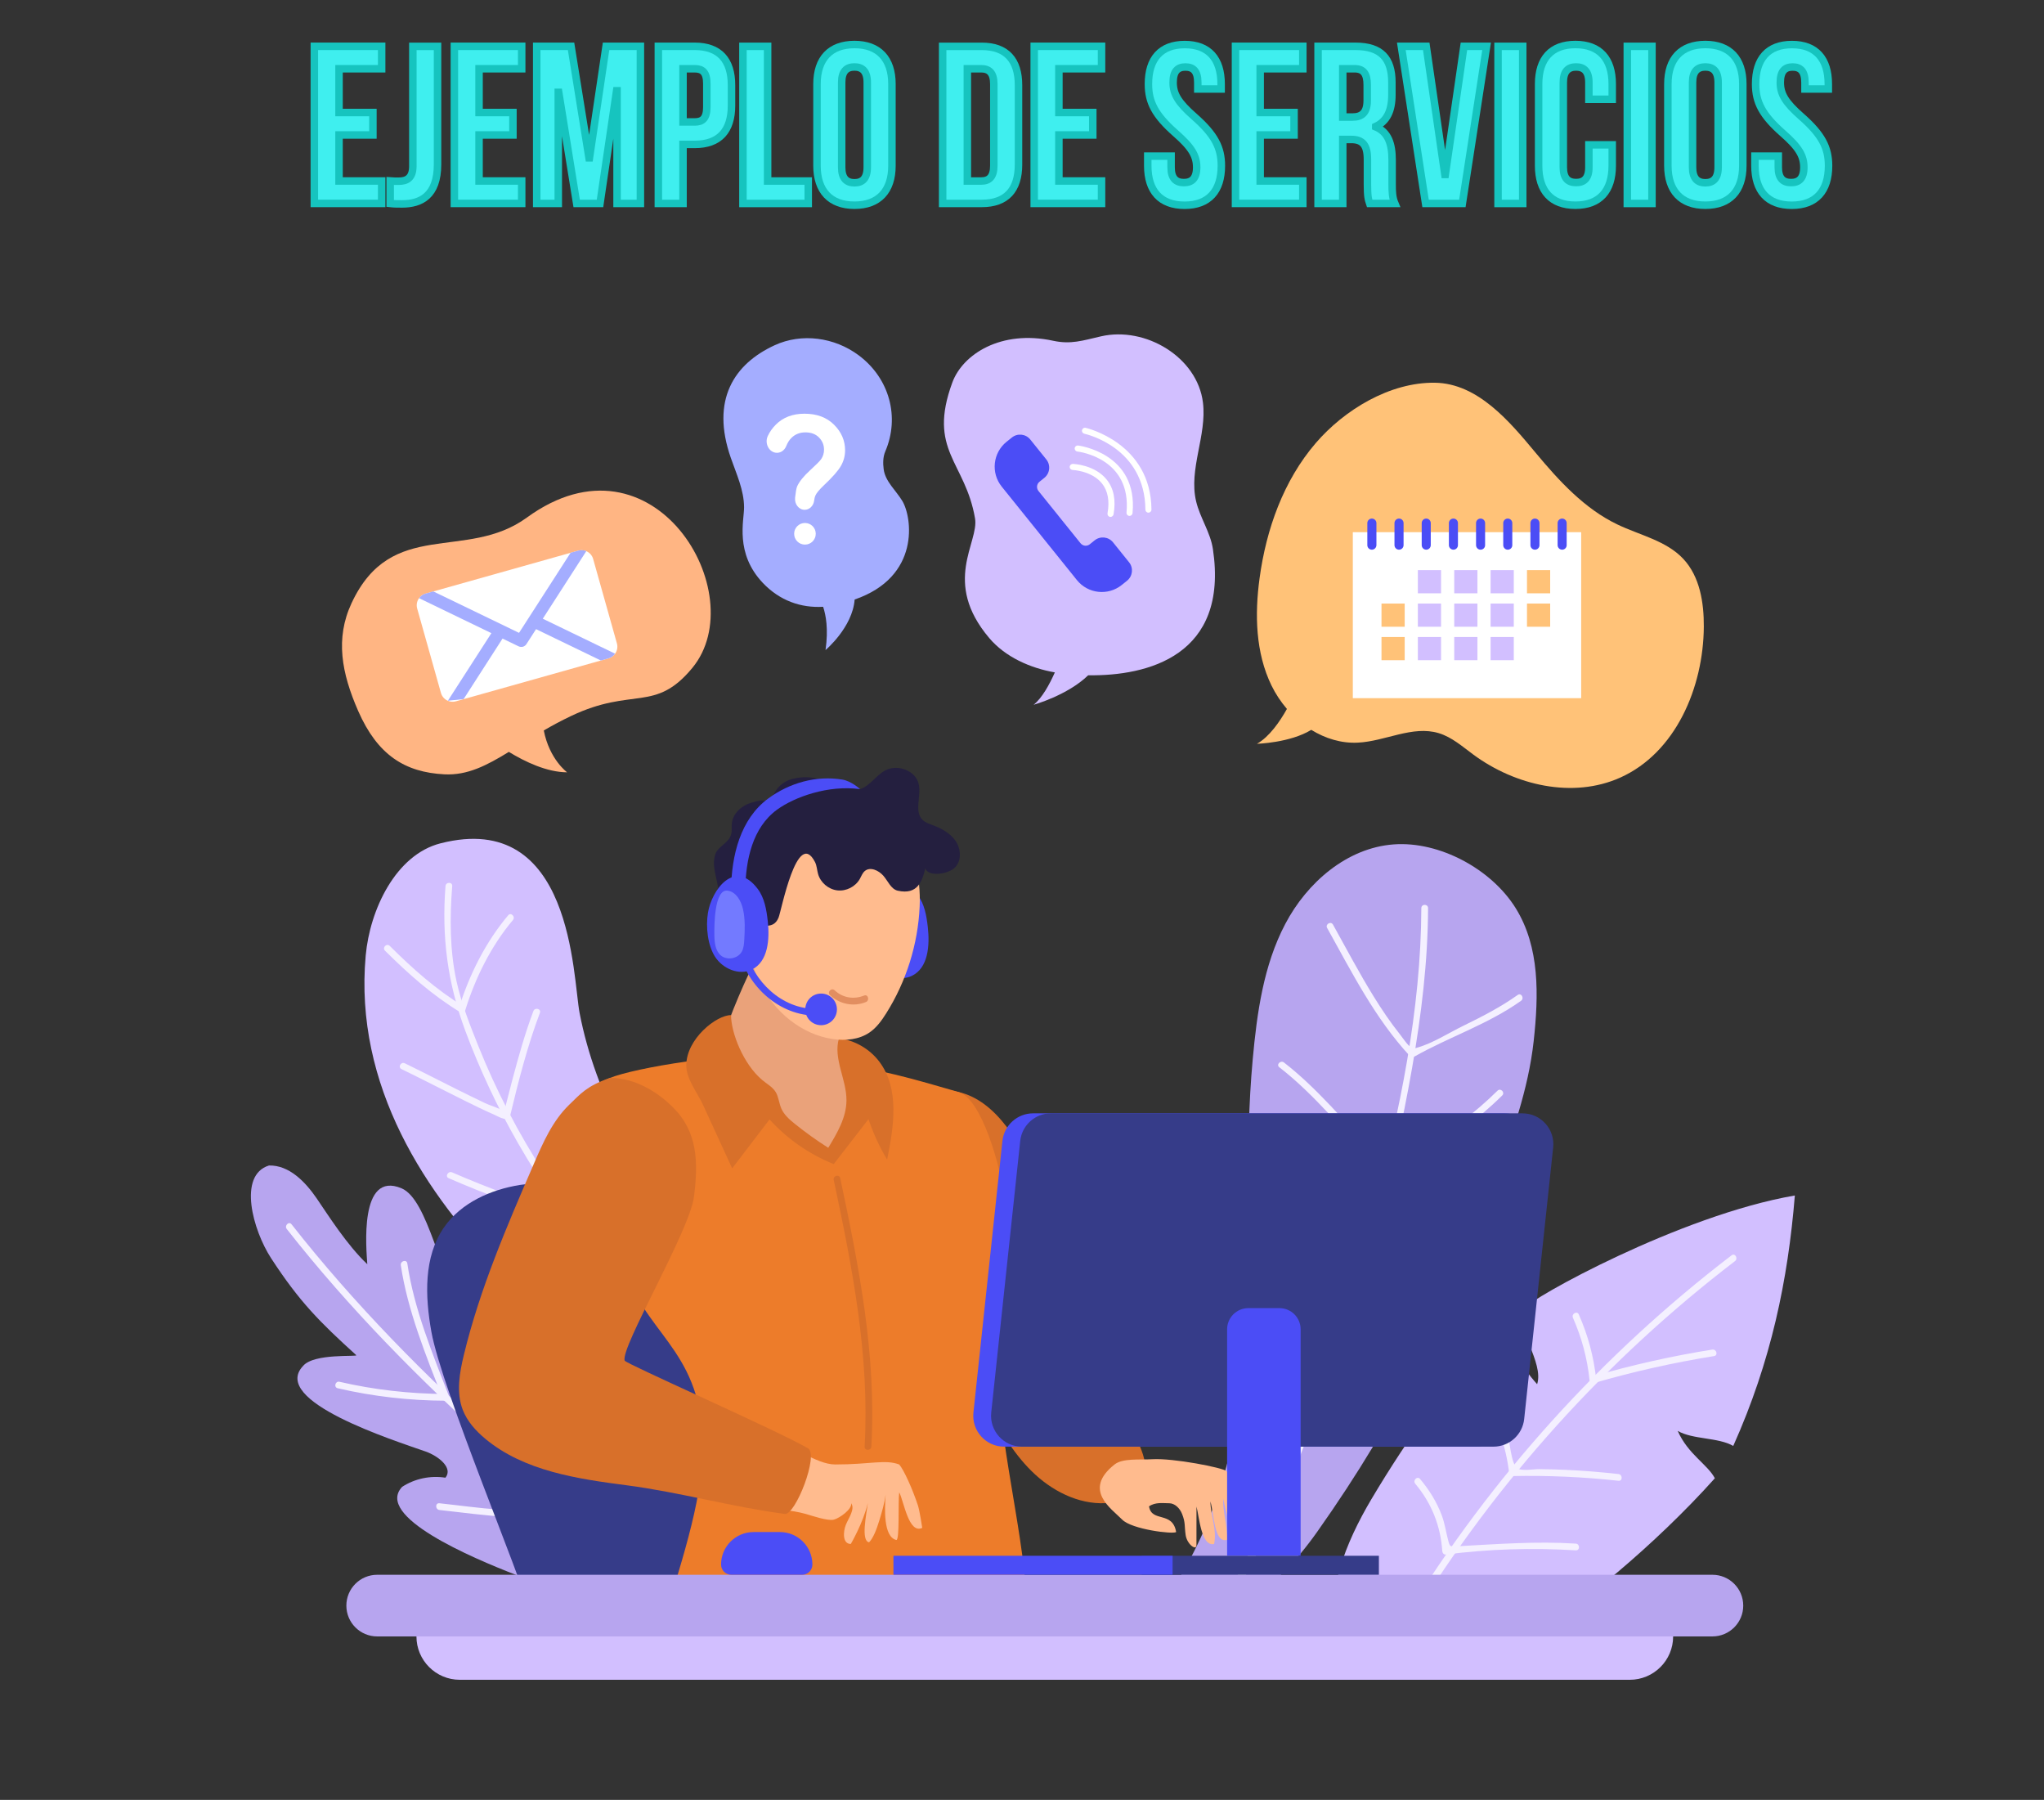 <?xml version="1.0" encoding="utf-8"?>
<!-- Generator: Adobe Illustrator 23.0.1, SVG Export Plug-In . SVG Version: 6.00 Build 0)  -->
<svg version="1.1" xmlns="http://www.w3.org/2000/svg" xmlns:xlink="http://www.w3.org/1999/xlink" x="0px" y="0px"
	 viewBox="0 0 546.53 481.13" style="enable-background:new 0 0 546.53 481.13;" xml:space="preserve">
<rect x="0" y="0" width="546.53" height="481.13" fill="#333333" stroke="none"/>
<style type="text/css">
	.st0{fill:#D2BFFF;}
	.st1{fill:#F4F0FF;}
	.st2{fill:#B7A5EF;}
	.st3{fill:#363C89;}
	.st4{fill:#D8702A;}
	.st5{fill:#FFBB8E;}
	.st6{fill:#ED7C2A;}
	.st7{fill:#EAA27A;}
	.st8{fill:#4B4DF6;}
	.st9{fill:#E28E60;}
	.st10{fill:#241F3F;}
	.st11{fill:#737AFF;}
	.st12{fill:#FFFFFF;}
	.st13{fill:#FFC278;}
	.st14{fill:#FFB583;}
	.st15{fill:#A4ADFF;}
	.st16{fill:#3FEFEF;stroke:#16C4BF;stroke-width:2;stroke-miterlimit:10;}
</style>
<g id="OBJECTS">
	<g>
		<g>
			<g>
				<g>
					<g>
						<path class="st0" d="M366.7,400.73c10.05-16.92,21.67-32.91,34.65-47.71c1.95,6.27,5.27,12.11,9.65,17
							c1.9-5.92-6-14.76-3.29-20.35c1.14-2.34,41.35-24.79,72.2-30.1c-1.84,22.58-6.32,44.3-16.47,66.95
							c-3.99-2.32-10.86-1.69-14.85-4.02c2.76,6.26,7.99,8.96,9.93,12.66c-15.64,17.55-38.27,36.23-45.63,38.92
							c-15.39,5.61-32.08,1.81-47.07-3.2c-8-2.68-9.98-3.19-7.56-11.55C360.15,412.85,363.26,406.53,366.7,400.73z"/>
					</g>
					<g>
						<g>
							<path class="st1" d="M377.46,432.91c22.68-36.93,52.03-69.47,86.45-95.8c0.91-0.69,0.01-2.26-0.91-1.55
								c-34.68,26.53-64.24,59.24-87.1,96.45C375.3,432.99,376.85,433.89,377.46,432.91L377.46,432.91z"/>
						</g>
					</g>
					<g>
						<g>
							<path class="st1" d="M378.42,396.63c4.35,5.18,6.78,11.27,7.22,18.02c0.03,0.44,0.39,0.97,0.9,0.9
								c11.56-1.48,23.16-1.85,34.79-1.12c1.16,0.07,1.15-1.73,0-1.8c-10.57-0.67-20.8,0.12-31.33,0.69
								c-2.37,0.13-2.29,0.34-2.85-1.83c-0.56-2.15-0.85-4.27-1.63-6.37c-1.35-3.62-3.35-6.82-5.82-9.77
								C378.94,394.46,377.68,395.74,378.42,396.63L378.42,396.63z"/>
						</g>
					</g>
					<g>
						<g>
							<path class="st1" d="M396.86,373.98c3.56,6.12,5.79,12.66,6.65,19.69c0.06,0.48,0.37,0.91,0.9,0.9
								c9.48-0.19,18.92,0.23,28.34,1.26c1.15,0.13,1.14-1.67,0-1.8c-4.71-0.52-9.42-0.91-14.15-1.12c-2.36-0.1-4.73-0.17-7.1-0.19
								c-1.45-0.01-4.67,0.61-5.85-0.27c-1.66-1.24-1.92-7.25-2.66-9.45c-1.17-3.47-2.74-6.75-4.58-9.91
								C397.84,372.07,396.28,372.98,396.86,373.98L396.86,373.98z"/>
						</g>
					</g>
					<g>
						<g>
							<path class="st1" d="M420.58,352.27c2.35,5.32,3.81,10.8,4.43,16.58c0.06,0.56,0.53,1.05,1.14,0.87
								c10.57-3.07,21.29-5.47,32.16-7.22c1.14-0.18,0.66-1.92-0.48-1.74c-10.87,1.74-21.59,4.15-32.16,7.22
								c0.38,0.29,0.76,0.58,1.14,0.87c-0.65-6.11-2.19-11.88-4.67-17.49C421.67,350.31,420.11,351.22,420.58,352.27L420.58,352.27z
								"/>
						</g>
					</g>
				</g>
				<g>
					<g>
						<path class="st2" d="M334.95,283.23c1.14-12.46,2.88-25.18,8.71-36.25c5.82-11.08,16.5-20.34,28.98-21.26
							c12.26-0.91,26.13,6.6,32.62,17.03c6.49,10.44,6.16,23.32,4.82,35.54c-1.42,12.96-5.93,25.35-10.4,37.6
							c-13.18,36.1-25.34,62.27-47.53,93.65c-22.83,32.29-49.04,27.86-36.28,11.41C341.24,377.72,330.56,331.36,334.95,283.23z"/>
					</g>
					<g>
						<g>
							<path class="st1" d="M324.13,435.99c13.19-19.61,22.13-42.35,30.1-64.47c10.08-27.98,18.25-56.84,23.36-86.16
								c2.45-14.06,4.2-28.32,4.25-42.61c0-1.16-1.8-1.16-1.8,0c-0.09,27.22-5.8,54.43-12.71,80.65
								c-7.17,27.2-16.2,54.1-27.72,79.78c-4.93,10.99-10.31,21.89-17.04,31.9C321.93,436.05,323.49,436.95,324.13,435.99
								L324.13,435.99z"/>
						</g>
					</g>
					<g>
						<g>
							<path class="st1" d="M354.86,248.07c6.63,11.9,12.81,24.2,22.16,34.27c0.27,0.29,0.75,0.33,1.09,0.14
								c9.39-5.32,19.73-8.64,28.6-14.96c0.94-0.67,0.04-2.23-0.91-1.55c-4.55,3.24-9.54,5.8-14.54,8.24
								c-3.89,1.9-8.26,4.73-12.44,5.87c-1.55,0.42-0.39,0.57-1.56-0.14c-0.97-0.59-2.27-2.62-2.98-3.5c-2.53-3.17-4.8-6.55-6.94-10
								c-3.89-6.28-7.33-12.83-10.92-19.28C355.85,246.15,354.29,247.05,354.86,248.07L354.86,248.07z"/>
						</g>
					</g>
					<g>
						<g>
							<path class="st1" d="M342.06,285.29c9.69,7.51,17.48,17.45,26.03,26.17c0.6,0.61,1.54,1.98,2.43,2.21
								c2.14,0.56,6.68-3.03,8.49-4.04c8.28-4.63,15.91-10.13,22.66-16.8c0.82-0.82-0.45-2.09-1.27-1.27
								c-6.28,6.21-13.33,11.4-20.99,15.78c-1.85,1.06-7.16,4.86-8.71,4.21c-1.27-0.54-2.8-2.87-3.73-3.85
								c-7.58-8.02-14.89-16.88-23.64-23.67C342.43,283.31,341.15,284.58,342.06,285.29L342.06,285.29z"/>
						</g>
					</g>
				</g>
				<g>
					<g>
						<path class="st2" d="M138.15,421.06c-12.22-4.72-38.03-15.74-30.62-23.61c3.38-2.2,7.59-3.08,11.57-2.44
							c2.16-2.67-1.98-5.82-5.22-6.97c-8.63-3.05-41.73-13.5-32.85-22.9c2.91-3.49,14.78-2.37,14.22-2.89
							c-9.72-8.82-15.17-14.24-22.78-25.94c-4.82-7.42-8.96-22.15-0.55-24.76c5.39-0.12,9.71,4.35,12.76,8.8
							c3.05,4.45,8.09,12.47,13.53,17.59c-0.25-3.99-2.28-25.11,9.16-20.29c7.15,3.01,10.36,24.08,16.42,31.83
							c0.81,1.04,2.12,2.16,3.27,1.52c0.71-0.4,0.94-1.28,1.29-2.02c2.08-4.42,9.24-3.44,12.16,0.47c2.91,3.92,3.01,9.16,3.62,14
							c0.61,4.84,2.37,10.24,6.85,12.18c0.64-2.8,1.35-5.73,3.29-7.85c1.94-2.12,5.53-3.02,7.69-1.12c1.04,0.91,1.56,2.27,2.02,3.57
							c7.57,21.28,22.98,48.16,31.76,68.14C193.99,437.06,147.71,424.75,138.15,421.06z"/>
					</g>
					<g>
						<g>
							<path class="st1" d="M76.68,328.54c33.52,42.67,76.13,76.94,118.4,110.49c0.9,0.71,2.18-0.55,1.27-1.27
								c-42.27-33.54-84.88-67.82-118.4-110.49C77.24,326.36,75.97,327.64,76.68,328.54L76.68,328.54z"/>
						</g>
					</g>
					<g>
						<g>
							<path class="st1" d="M90.3,371.1c9.42,2.19,19.23,3.3,28.91,3.33c0.54,0,1.08-0.58,0.87-1.14
								c-4.43-11.4-9.38-23.42-11.17-35.57c-0.17-1.14-1.9-0.66-1.74,0.48c1.8,12.15,6.74,24.17,11.17,35.57
								c0.29-0.38,0.58-0.76,0.87-1.14c-9.53-0.03-19.16-1.11-28.43-3.26C89.65,369.1,89.17,370.84,90.3,371.1L90.3,371.1z"/>
						</g>
					</g>
					<g>
						<g>
							<path class="st1" d="M117.49,403.64c6.11,0.66,12.2,1.54,18.35,1.84c5.37,0.26,11.52,0.53,16.45-1.96
								c0.44-0.22,0.55-0.83,0.32-1.23c-7.39-13.29-10.99-28.49-17.05-42.41c-0.46-1.06-2.01-0.14-1.55,0.91
								c6.06,13.92,9.65,29.1,17.05,42.41c0.11-0.41,0.22-0.82,0.32-1.23c-5.24,2.65-12.21,1.96-17.87,1.57
								c-5.36-0.37-10.68-1.13-16.02-1.7C116.34,401.72,116.35,403.52,117.49,403.64L117.49,403.64z"/>
						</g>
					</g>
				</g>
				<g>
					<g>
						<path class="st0" d="M216.64,397.49c-9.91-6.28-19.68-10.84-29.6-17.12c-13.2-8.36-95.51-55.48-89.26-124.92
							c1.11-12.3,8.04-26.97,20.01-30.02c35.4-9.03,35.33,35.72,37.19,45.38c4.27,22.12,15.83,42.31,30.1,59.74
							c14.28,17.43,31.27,32.39,48.1,47.38c3.67,3.27,7.66,7.33,7.18,12.22c-0.18,1.79-0.95,3.45-1.72,5.07
							C234.23,404.54,223.49,401.82,216.64,397.49z"/>
					</g>
					<g>
						<g>
							<path class="st1" d="M119.12,236.86c-1.06,13.58,0.56,25.92,5.28,38.65c3.85,10.36,8.56,20.39,14.05,29.97
								c12.76,22.26,29.62,42.04,49.17,58.63c12.59,10.69,26.26,20.01,40.63,28.15c1.01,0.57,1.92-0.98,0.91-1.55
								c-44.49-25.19-82.01-63.09-101.22-110.99c-2.25-5.61-4.54-11.4-5.85-17.31c-1.84-8.34-1.84-17.07-1.18-25.54
								C121.01,235.71,119.21,235.71,119.12,236.86L119.12,236.86z"/>
						</g>
					</g>
					<g>
						<g>
							<path class="st1" d="M102.94,254.13c6.23,6.19,12.61,11.88,20.14,16.46c0.51,0.31,1.15,0.01,1.32-0.54
								c2.68-8.63,6.9-17.18,12.75-24.11c0.74-0.88-0.52-2.16-1.27-1.27c-6.06,7.18-10.43,15.95-13.21,24.91
								c0.44-0.18,0.88-0.36,1.32-0.54c-7.39-4.49-13.66-10.11-19.77-16.18C103.39,252.04,102.12,253.31,102.94,254.13
								L102.94,254.13z"/>
						</g>
					</g>
					<g>
						<g>
							<path class="st1" d="M107.35,285.78c5.58,2.71,11.09,5.58,16.66,8.33c2.62,1.29,5.23,2.59,7.91,3.76
								c1.01,0.44,2.43,1.35,3.57,1.22c0.39-0.05,0.77-0.25,0.87-0.66c2.24-9.31,4.62-18.71,8-27.68c0.41-1.09-1.33-1.55-1.74-0.48
								c-2.26,6.01-3.99,12.23-5.64,18.43c-0.64,2.4-1.26,4.8-1.86,7.21c-0.14,0.57-0.28,1.14-0.42,1.71
								c-0.04,0.14,0.96,0.12,0.12-0.48c-1.39-1-3.61-1.53-5.17-2.28c-2.52-1.2-5.03-2.44-7.53-3.68
								c-4.63-2.31-9.22-4.68-13.87-6.94C107.22,283.72,106.31,285.27,107.35,285.78L107.35,285.78z"/>
						</g>
					</g>
					<g>
						<g>
							<path class="st1" d="M119.97,314.95c9.99,4.32,20.29,8.26,30.88,10.81c0.47,0.11,0.98-0.15,1.11-0.63
								c2.39-8.92,3.4-18.07,4-27.27c0.08-1.16-1.73-1.15-1.8,0c-0.59,9.03-1.59,18.02-3.94,26.79c0.37-0.21,0.74-0.42,1.11-0.63
								c-10.44-2.51-20.61-6.37-30.45-10.63C119.83,312.94,118.91,314.49,119.97,314.95L119.97,314.95z"/>
						</g>
					</g>
				</g>
			</g>
			<g>
				<g>
					<g>
						<path class="st3" d="M115.34,355.98c-1.69-9.47-2.1-19.99,3.38-27.89c4.56-6.57,12.48-10.1,20.37-11.35
							c6.02-0.95,78.63-6.85,81.28-4.2c2.46,2.45,10.08,6.95,13.13,19.64c3.66,15.22,14.76,80.15,11.63,93.75
							c-8.66,2.16-91.49,2.58-104.37,2.69C140.24,423.79,118.09,371.4,115.34,355.98z"/>
					</g>
					<g>
						<g>
							<g>
								<g>
									<path class="st4" d="M256.33,291.92c20.1,4.58,28,46.66,31.06,56.89c3.34,11.18,8.13,21.92,14.2,31.89
										c3.05,5.01,6.51,11.27,3.53,16.33c-1.88,3.19-5.82,4.62-9.52,4.79c-7.37,0.34-14.48-3.36-19.74-8.54
										c-5.26-5.17-8.93-11.72-12.33-18.27c-10.06-19.39-15.96-34.07-20.55-55.43C242.73,318.41,240.82,288.39,256.33,291.92z"/>
								</g>
								<g>
									<path class="st5" d="M300.05,406.21c2.57,2.62,13.53,3.96,14.43,3.33c-0.95-5.71-6.56-2.47-7.25-6.87
										c1.71-1.19,3.73-0.83,5.4-0.83c1.46,0,2.82,1.29,3.44,2.86c0.93,2.37,0.59,3.11,0.95,5.63c0.36,2.49,2.88,4.3,2.89,2.72
										c0-2.91,0.01-7.41,0.01-10.32c0.72,2.59,1.23,10.77,4.71,10c0.85-3.92-0.96-7.36-0.98-11.37
										c0.99,3.4,0.98,11.37,4.47,10.24c0.14-3.65-1.21-7.35-1.07-11c0.78,3.22,2.02,10.21,3.95,9.08
										c0.58-3.52-0.38-7.24-1.14-10.72c-0.46-2.12-0.35-4.17-1.89-5.69c-0.95-0.94-14.3-3.53-19.84-3.2
										c-3.49,0.21-7.94-0.33-10.14,1.42C289.43,398.28,297.17,403.27,300.05,406.21z"/>
								</g>
							</g>
							<g>
								<path class="st6" d="M165.14,332.8c4.57,22.24,19.67,25.08,22.48,47.61c1.88,15.03-4.41,33.66-8.69,48.19
									c34.74,1.22,69.91,0.59,95.59-0.52c-0.94-21.05-9.35-49.01-7.4-69.99c1.12-12.03,3.77-23.2,2.07-35.16
									c-1.7-11.96-6.87-29.29-12.86-31.01c-11.65-3.35-21.44-6.36-34.85-7.82c-5.86-0.64-23.06-2.43-37.91-0.34
									c-9.33,1.31-17.23,3.06-20.57,4.42C140.85,297.16,161.18,313.57,165.14,332.8z"/>
							</g>
							<g>
								<path class="st7" d="M222.58,308.71c2.19-0.16,11.61-16.99,10.89-19.07c-2.53-5.78-7.2,0.05-8.71-4.23
									c-1.21-3.43,4.74-19.02,1.4-23.02c-1.99-2.39-21.93-9.78-25.46-3.03c-1.67,3.18-7.92,17.43-7.92,21.14
									C192.77,282.65,216.43,309.16,222.58,308.71z"/>
							</g>
							<g>
								<g>
									<path class="st5" d="M240.44,391.48c1.28,1.5,3.57,6.62,5,10.95c0.47,1.43,1.15,5.99,1.15,5.99
										c-3.61,1.74-4.9-7.04-6.15-9.51c-0.37,2.72,0.16,12.84-0.79,12.75c-3.49-0.86-3.11-8.47-2.85-12.12
										c-0.32,2.42-0.99,4.61-1.7,6.95c-0.73,2.38-1.59,4.62-2.72,5.79c-2.24-0.37-0.74-7.37-0.33-10.5
										c-1.28,5.38-4.56,10.94-4.56,10.94c-2.26,0-2.06-3.25-1.34-5.09c0.73-1.85,2.51-4.11,1.46-5.8
										c0.22,1.62-3.07,3.96-4.65,4.39c-1.58,0.44-5.99-1.09-7.56-1.54c-7.51-2.14-24.91-1.38-22.59-9.74
										c1.59-5.73,8.91-10.47,14.19-9.67c4.64,0.7,11.1,6.2,16.33,6.2C232.67,391.48,236.7,390.05,240.44,391.48z"/>
								</g>
								<g>
									<path class="st4" d="M216.03,387.13c-9.42-5.33-48.65-22.55-48.99-23.41c-1.31-3.31,17.34-34.6,18.52-43.83
										c1.17-9.23,1-17.31-5.61-23.87c-8.78-8.72-16.96-7.84-16.96-7.84c-6.1,2.14-7.71,4.15-10.83,7.17
										c-4.42,4.28-6.97,10.09-9.41,15.74c-7.21,16.67-14.46,33.44-18.72,51.09c-1.17,4.83-2.08,10.02-0.31,14.66
										c1.2,3.12,3.52,5.68,6.09,7.81c10.39,8.6,24.54,10.67,37.91,12.41c13.87,1.8,28.25,5.83,42.12,7.63
										C212.7,405.07,219.02,388.83,216.03,387.13z"/>
								</g>
							</g>
							<g>
								<path class="st4" d="M183.5,284.78c-0.01,3.69,2.92,7.19,4.46,10.54c2.6,5.67,5.2,11.33,7.81,17
									c3.33-4.36,6.66-8.72,9.99-13.08c4.72,5.21,10.64,9.33,17.17,11.94c3.1-4.01,6.2-8.01,9.29-12.02
									c1.26,3.77,2.93,7.41,4.98,10.82c1.81-8.84,3.36-18.93-2.06-26.15c-2.57-3.42-6.56-5.74-10.81-6.28
									c-1.62,5.4,2.04,10.98,2,16.61c-0.03,4.58-2.49,8.75-4.87,12.66c-3.1-1.96-6.09-4.11-8.95-6.41
									c-1.43-1.15-2.87-2.41-3.6-4.09c-0.63-1.44-0.7-3.11-1.53-4.44c-0.86-1.37-2.37-2.16-3.6-3.2
									c-5.07-4.29-8.31-12.62-8.31-17.33C191.54,271.34,183.52,277.71,183.5,284.78z"/>
							</g>
							<g>
								<g>
									<path class="st4" d="M222.92,315.41c4.99,23.42,9.65,47.23,8.26,71.29c-0.07,1.16,1.73,1.15,1.8,0
										c1.41-24.22-3.3-48.2-8.32-71.77C224.42,313.8,222.68,314.28,222.92,315.41L222.92,315.41z"/>
								</g>
							</g>
						</g>
						<g>
							<g>
								<path class="st8" d="M232.38,246.59c-0.6,3.72-0.4,7.77,1.67,10.92c2.07,3.15,6.41,4.99,9.8,3.33
									c4.35-2.13,4.77-8.11,4.24-12.92c-0.34-3.04-0.86-6.21-2.7-8.65C239.23,231.12,233.37,240.44,232.38,246.59z"/>
							</g>
							<g>
								<path class="st5" d="M203.21,262.75c3.76,7.67,11.07,13.78,19.52,15.01c3.35,0.48,6.97,0.15,9.76-1.76
									c1.87-1.28,3.23-3.16,4.44-5.08c5.39-8.53,8.51-18.48,8.97-28.56c0.36-7.96-1.48-16.91-8.09-21.36
									c-5.02-3.38-11.52-3.32-17.57-3.14c-3.12,0.09-6.35,0.22-9.12,1.64c-2.88,1.48-4.91,4.18-6.82,6.8
									C197.37,235.81,198.06,252.23,203.21,262.75z"/>
							</g>
							<g>
								<g>
									<path class="st9" d="M221.91,266c2.59,2.43,6.31,3.21,9.62,1.86c1.06-0.43,0.6-2.17-0.48-1.74
										c-2.73,1.11-5.7,0.64-7.87-1.39C222.34,263.93,221.07,265.2,221.91,266L221.91,266z"/>
								</g>
							</g>
							<g>
								<path class="st10" d="M217.91,230.42c0.51,0.99,0.53,2.15,0.83,3.21c0.65,2.3,2.77,4.1,5.14,4.38
									c2.37,0.28,4.85-0.98,6.02-3.06c0.41-0.73,0.69-1.57,1.33-2.11c1.44-1.22,3.69-0.18,4.94,1.23
									c1.25,1.41,2.05,3.62,3.89,4.03c5.3,1.17,6.52-2.54,7.35-5.97c0.8,2.41,6.37,1.52,8.07-0.37c1.7-1.89,1.43-4.98-0.03-7.05
									c-1.46-2.08-3.83-3.31-6.21-4.2c-0.87-0.32-1.79-0.63-2.47-1.26c-2.47-2.26-0.37-6.4-1.12-9.66c-0.84-3.65-5.71-5.42-9-3.62
									c-2.45,1.34-4.02,4.11-6.67,4.98c-0.08-0.61-8.62-3.93-8.72-1.65c0,0-3.65-2.54-9.38-1.09c-2.79,0.7-5.38,3.25-5.4,6.13
									c-2.6-0.55-3.12-0.5-5.67,0.26c-2.55,0.76-4.86,2.86-5.13,5.5c-0.1,0.95,0.07,1.92-0.16,2.85c-0.57,2.4-3.52,3.24-4.24,5.36
									c-1.04,3.09,0.32,5.91,0.75,9.17c0.71,5.35-0.4,10.01,6.45,9.59c4.54-0.28,8.16,1.95,9.69-1.77
									C208.91,243.54,213.14,221.22,217.91,230.42z"/>
							</g>
							<g>
								<path class="st8" d="M189.29,244.02c-0.6,3.72-0.11,8.67,1.96,11.82c2.07,3.15,6.41,4.99,9.8,3.33
									c4.35-2.13,4.77-8.11,4.24-12.92c-0.34-3.04-0.86-6.21-2.7-8.65C196.44,229.45,190.28,237.88,189.29,244.02z"/>
							</g>
							<g>
								<g>
									<path class="st8" d="M199.28,237.62c0.13-7.67,1.89-16.37,8.47-21.17c4.63-3.38,13.67-6.67,22.23-5.5
										c0,0-2.34-2.17-4.76-2.56c-7-1.14-14.12,0.88-19.8,5.05c-7.52,5.53-9.79,15.31-9.94,24.18
										C195.43,240.07,199.24,240.07,199.28,237.62L199.28,237.62z"/>
								</g>
							</g>
							<g>
								<g>
									<path class="st8" d="M197.25,252.67c1.51,9.48,9.56,17.85,19.27,18.74c1.15,0.11,1.15-1.7,0-1.8
										c-8.94-0.81-16.15-8.78-17.53-17.41C198.8,251.05,197.06,251.53,197.25,252.67L197.25,252.67z"/>
								</g>
							</g>
							<g>
								<path class="st8" d="M223.78,269.82c0,2.34-1.89,4.23-4.23,4.23c-2.34,0-4.23-1.89-4.23-4.23c0-2.34,1.89-4.23,4.23-4.23
									C221.89,265.59,223.78,267.48,223.78,269.82z"/>
							</g>
							<g>
								<path class="st11" d="M191.01,250.01c0.03,1.92,0.24,4.06,1.67,5.34c1.64,1.47,4.6,0.96,5.66-0.96
									c0.51-0.93,0.6-2.02,0.66-3.08c0.17-2.76,0.27-5.55-0.33-8.25c-0.5-2.25-1.86-4.69-4.14-4.98
									C190.91,237.61,190.98,247.86,191.01,250.01z"/>
							</g>
						</g>
					</g>
				</g>
				<g>
					<g>
						<g>
							<path class="st2" d="M457.87,437.44H100.85c-4.55,0-8.24-3.69-8.24-8.24v0c0-4.55,3.69-8.24,8.24-8.24h357.02
								c4.55,0,8.24,3.69,8.24,8.24v0C466.12,433.75,462.42,437.44,457.87,437.44z"/>
						</g>
						<g>
							<path class="st0" d="M447.37,437.44H111.35l0,0c0,6.4,5.19,11.59,11.59,11.59h312.83
								C442.18,449.03,447.37,443.84,447.37,437.44L447.37,437.44z"/>
						</g>
					</g>
					<g>
						<g>
							<path class="st8" d="M394.57,386.71H268.49c-4.91,0-8.73-4.25-8.21-9.13l7.75-72.59c0.45-4.2,3.99-7.38,8.21-7.38h126.08
								c4.91,0,8.73,4.25,8.21,9.13l-7.75,72.59C402.33,383.52,398.79,386.71,394.57,386.71z"/>
						</g>
						<g>
							<path class="st3" d="M399.33,386.71H273.25c-4.91,0-8.73-4.25-8.21-9.13l7.75-72.59c0.45-4.2,3.99-7.38,8.21-7.38h126.08
								c4.91,0,8.73,4.25,8.21,9.13l-7.75,72.59C407.09,383.52,403.55,386.71,399.33,386.71z"/>
						</g>
						<g>
							<path class="st8" d="M342.1,349.68h-8.32c-3.13,0-5.67,2.54-5.67,5.67v60.52h19.66v-60.52
								C347.77,352.22,345.23,349.68,342.1,349.68z"/>
						</g>
						<g>
							<rect x="305.28" y="415.88" class="st3" width="63.41" height="5.07"/>
						</g>
						<g>
							<rect x="238.89" y="415.88" class="st8" width="74.64" height="5.07"/>
						</g>
						<g>
							<path class="st8" d="M208.54,409.54h-7.06c-4.79,0-8.68,3.89-8.68,8.68c0,1.51,1.22,2.74,2.74,2.74h18.94
								c1.51,0,2.74-1.22,2.74-2.74C217.22,413.42,213.33,409.54,208.54,409.54z"/>
						</g>
					</g>
				</g>
			</g>
		</g>
		<g>
			<g>
				<path class="st0" d="M324.31,146.76c-0.67-4.47-3.45-8.35-4.49-12.75c-2.04-8.64,2.91-17.58,1.83-26.39
					c-1.48-12.13-15.36-20.45-27.27-17.71c-4.95,1.14-8.05,2.2-12.78,1.18c-13.94-3.01-24.17,3.59-26.96,11.15
					c-6.7,18.2,3.46,21.1,6.07,36.35c1.1,6.43-8.91,16.97,3.8,31.97c4.28,5.06,10.92,8.02,17.54,9.18
					c-1.42,3.19-3.41,6.86-5.69,8.66c0,0,9.07-2.52,14.6-7.89C306.86,180.74,328.59,175.29,324.31,146.76z"/>
			</g>
			<g>
				<g>
					<path class="st8" d="M301.89,150.3l-4.28-5.32c-1.21-1.51-3.42-1.75-4.93-0.53l-1.29,1.04c-0.76,0.61-1.86,0.49-2.47-0.27
						l-5.31-6.59l-0.63-0.79l-5.31-6.59c-0.61-0.76-0.49-1.86,0.27-2.47l1.29-1.04c1.51-1.21,1.75-3.42,0.53-4.93l-4.28-5.32
						c-1.21-1.51-3.42-1.75-4.93-0.53l-1.41,1.13c-3.67,2.95-4.25,8.32-1.3,11.99l3.33,4.14l6.41,7.96l0.63,0.79l6.41,7.96
						l3.33,4.14c2.95,3.67,8.32,4.25,11.99,1.3l1.41-1.13C302.87,154.01,303.11,151.81,301.89,150.3z"/>
				</g>
				<g>
					<path class="st12" d="M296.93,138.18c-0.05,0-0.09,0-0.14-0.01c-0.44-0.08-0.73-0.5-0.66-0.94c0.6-3.35,0.09-6.05-1.5-8.02
						c-2.72-3.36-7.78-3.58-7.83-3.58c-0.45-0.02-0.8-0.39-0.78-0.84c0.02-0.45,0.43-0.8,0.84-0.78c0.24,0.01,5.84,0.23,9.03,4.17
						c1.91,2.35,2.53,5.49,1.85,9.34C297.65,137.9,297.31,138.18,296.93,138.18z"/>
				</g>
				<g>
					<path class="st12" d="M302.02,137.91c-0.03,0-0.05,0-0.08,0c-0.45-0.04-0.77-0.44-0.73-0.88
						c1.36-14.47-12.54-16.26-13.14-16.33c-0.44-0.05-0.76-0.45-0.71-0.9c0.05-0.44,0.46-0.76,0.9-0.71
						c0.16,0.02,16.08,2.03,14.56,18.09C302.79,137.59,302.43,137.91,302.02,137.91z"/>
				</g>
				<g>
					<path class="st12" d="M307.07,137.04c-0.45,0-0.81-0.36-0.81-0.8c-0.11-16.54-15.67-20.15-16.33-20.3
						c-0.44-0.1-0.71-0.53-0.62-0.96c0.1-0.44,0.53-0.71,0.96-0.62c0.17,0.04,17.49,4.02,17.61,21.87
						C307.88,136.67,307.52,137.04,307.07,137.04C307.07,137.04,307.07,137.04,307.07,137.04z"/>
				</g>
			</g>
		</g>
		<g>
			<g>
				<path class="st13" d="M450.07,149.38c-4.57-4.87-11.6-6.3-17.62-9.19c-8.81-4.22-15.6-11.66-21.85-19.16
					c-6.81-8.17-15.38-18.56-26.93-18.72c-12.06-0.17-24.25,7.27-31.87,16.14c-8.61,10.02-13.23,23-15.01,36.1
					c-1.32,9.68-1.09,19.92,3.19,28.71c1.09,2.23,2.49,4.34,4.12,6.25c-1.89,3.38-4.71,7.47-8.02,9.32c0,0,8.86-0.25,14.53-3.73
					c3.75,2.31,8.03,3.64,12.45,3.42c7.33-0.35,14.61-4.66,21.63-2.54c3.51,1.06,6.34,3.59,9.29,5.76
					c11.17,8.22,26.55,11.8,39.21,6.14c14.84-6.63,22.27-24.08,22.38-40.34C455.61,161.06,454.51,154.11,450.07,149.38z"/>
			</g>
			<g>
				<g>
					<rect x="361.72" y="142.26" class="st12" width="61.06" height="44.37"/>
				</g>
				<g>
					<g>
						<path class="st8" d="M366.81,146.94c-0.67,0-1.21-0.54-1.21-1.22v-5.89c0-0.67,0.54-1.21,1.21-1.21
							c0.67,0,1.22,0.54,1.22,1.21v5.89C368.02,146.4,367.48,146.94,366.81,146.94z"/>
					</g>
					<g>
						<path class="st8" d="M374.08,146.94c-0.67,0-1.22-0.54-1.22-1.22v-5.89c0-0.67,0.54-1.21,1.22-1.21
							c0.67,0,1.21,0.54,1.21,1.21v5.89C375.29,146.4,374.75,146.94,374.08,146.94z"/>
					</g>
					<g>
						<path class="st8" d="M381.35,146.94c-0.67,0-1.21-0.54-1.21-1.22v-5.89c0-0.67,0.54-1.21,1.21-1.21
							c0.67,0,1.21,0.54,1.21,1.21v5.89C382.56,146.4,382.02,146.94,381.35,146.94z"/>
					</g>
					<g>
						<path class="st8" d="M388.62,146.94c-0.67,0-1.21-0.54-1.21-1.22v-5.89c0-0.67,0.54-1.21,1.21-1.21
							c0.67,0,1.21,0.54,1.21,1.21v5.89C389.83,146.4,389.29,146.94,388.62,146.94z"/>
					</g>
					<g>
						<path class="st8" d="M395.88,146.94c-0.67,0-1.21-0.54-1.21-1.22v-5.89c0-0.67,0.54-1.21,1.21-1.21
							c0.67,0,1.21,0.54,1.21,1.21v5.89C397.1,146.4,396.56,146.94,395.88,146.94z"/>
					</g>
					<g>
						<path class="st8" d="M403.15,146.94c-0.67,0-1.21-0.54-1.21-1.22v-5.89c0-0.67,0.54-1.21,1.21-1.21
							c0.67,0,1.21,0.54,1.21,1.21v5.89C404.37,146.4,403.82,146.94,403.15,146.94z"/>
					</g>
					<g>
						<path class="st8" d="M410.42,146.94c-0.67,0-1.21-0.54-1.21-1.22v-5.89c0-0.67,0.54-1.21,1.21-1.21
							c0.67,0,1.21,0.54,1.21,1.21v5.89C411.64,146.4,411.09,146.94,410.42,146.94z"/>
					</g>
					<g>
						<path class="st8" d="M417.69,146.94c-0.67,0-1.21-0.54-1.21-1.22v-5.89c0-0.67,0.54-1.21,1.21-1.21
							c0.67,0,1.21,0.54,1.21,1.21v5.89C418.91,146.4,418.36,146.94,417.69,146.94z"/>
					</g>
				</g>
				<g>
					<g>
						<rect x="379.11" y="152.4" class="st0" width="6.2" height="6.2"/>
					</g>
					<g>
						<rect x="388.84" y="152.4" class="st0" width="6.2" height="6.2"/>
					</g>
					<g>
						<rect x="398.56" y="152.4" class="st0" width="6.2" height="6.2"/>
					</g>
					<g>
						<rect x="408.29" y="152.4" class="st13" width="6.2" height="6.2"/>
					</g>
				</g>
				<g>
					<g>
						<rect x="369.39" y="161.34" class="st13" width="6.2" height="6.2"/>
					</g>
					<g>
						<rect x="379.11" y="161.34" class="st0" width="6.2" height="6.2"/>
					</g>
					<g>
						<rect x="388.84" y="161.34" class="st0" width="6.2" height="6.2"/>
					</g>
					<g>
						<rect x="398.56" y="161.34" class="st0" width="6.2" height="6.2"/>
					</g>
					<g>
						<rect x="408.29" y="161.34" class="st13" width="6.2" height="6.2"/>
					</g>
				</g>
				<g>
					<g>
						<rect x="369.39" y="170.28" class="st13" width="6.2" height="6.2"/>
					</g>
					<g>
						<rect x="379.11" y="170.28" class="st0" width="6.2" height="6.2"/>
					</g>
					<g>
						<rect x="388.84" y="170.28" class="st0" width="6.2" height="6.2"/>
					</g>
					<g>
						<rect x="398.56" y="170.28" class="st0" width="6.2" height="6.2"/>
					</g>
				</g>
			</g>
		</g>
		<g>
			<g>
				<path class="st14" d="M140.88,138.35c-16.27,11.84-36.18-0.08-46.88,22.88c-4.41,9.47-2.66,18.7,1.77,28.82
					c5.16,11.77,12.49,16.41,23.08,16.94c6.12,0.31,11.26-2.35,17.21-6c4.32,2.64,10.17,5.44,15.58,5.46c0,0-4.73-3.43-6.24-11.19
					c2.25-1.31,4.67-2.62,7.31-3.87c16.53-7.85,22.43-0.77,32.41-12.85C201.41,158.8,174.78,113.67,140.88,138.35z"/>
			</g>
			<g>
				<g>
					<path class="st12" d="M158.6,149.43l6.35,22.55c0.28,0.98,0.07,1.98-0.48,2.76c-0.42,0.58-1.03,1.04-1.77,1.25l-40.79,11.48
						c-0.74,0.21-1.5,0.15-2.16-0.14c-0.87-0.37-1.57-1.12-1.85-2.1l-6.35-22.55c-0.28-0.98-0.07-1.99,0.48-2.76
						c0.42-0.58,1.03-1.03,1.77-1.24l40.79-11.48c0.74-0.21,1.5-0.14,2.16,0.13C157.63,147.7,158.33,148.44,158.6,149.43z"/>
				</g>
				<g>
					<path class="st15" d="M145.13,165.39l19.34,9.35c-0.42,0.58-1.03,1.04-1.77,1.25l-2.04,0.57l-17.33-8.38l-2.57,4
						c-0.23,0.35-0.56,0.59-0.94,0.7c-0.37,0.1-0.79,0.07-1.16-0.11l-4.29-2.07l-10.41,16.18l-4.2,0.43l11.63-18.06l-19.34-9.35
						c0.42-0.58,1.03-1.03,1.77-1.24l2.04-0.57l22.92,11.08l13.79-21.41l2.04-0.57c0.74-0.21,1.5-0.14,2.16,0.13L145.13,165.39z"/>
				</g>
			</g>
		</g>
		<g>
			<g>
				<path class="st15" d="M241.27,133.92c-1.71-2.84-4.56-5.19-4.99-8.48c-0.21-1.59-0.2-3.3,0.43-4.77
					c3.93-9.17,1.13-19.53-7.08-25.67c-6.52-4.88-15.3-6.03-22.49-2.72c-10.9,5.01-17.14,14.65-11.73,30.12
					c1.51,4.33,3.53,8.64,3.54,13.23c0.01,3.54-2.5,12.22,4.99,20.16c4.52,4.78,10.22,6.76,16.15,6.41
					c0.73,2.18,1.45,5.98,0.64,11.57c0,0,7.22-6.05,7.79-13.51C246.15,154.19,243.9,138.29,241.27,133.92z"/>
			</g>
			<g>
				<g>
					<path class="st12" d="M215.23,139.8L215.23,139.8c-1.6,0-2.89,1.29-2.89,2.89c0,1.6,1.29,2.89,2.89,2.89h0
						c1.6,0,2.89-1.29,2.89-2.89C218.12,141.09,216.83,139.8,215.23,139.8z"/>
				</g>
				<g>
					<path class="st12" d="M223.02,113.54c-1.96-1.96-4.6-2.95-7.92-2.95c-3.16,0-5.71,0.97-7.65,2.91
						c-0.92,0.92-1.64,1.94-2.16,3.06c-0.88,1.89,0.24,4.2,2.12,4.46l0,0c1.18,0.17,2.32-0.55,2.81-1.77
						c0.37-0.93,0.85-1.68,1.45-2.25c0.99-0.95,2.22-1.42,3.68-1.42c1.52,0,2.73,0.45,3.63,1.36c0.9,0.91,1.35,2,1.35,3.27
						c0,0.92-0.25,1.76-0.76,2.52c-0.33,0.48-1.34,1.5-3.03,3.05c-1.69,1.55-2.81,2.95-3.38,4.19c-0.25,0.54-0.43,1.81-0.57,3.07
						c-0.18,1.73,1.02,3.24,2.56,3.24l0,0c1.27,0,2.36-1.05,2.54-2.47c0.07-0.54,0.17-0.97,0.3-1.28c0.3-0.7,1.05-1.62,2.27-2.77
						c2.36-2.22,3.9-3.98,4.62-5.27c0.72-1.29,1.08-2.66,1.08-4.1C225.97,117.8,224.99,115.51,223.02,113.54z"/>
				</g>
			</g>
		</g>
	</g>
</g>
<g id="BACKGROUND">
	<g>
		<path class="st16" d="M90.65,30.08h9.06v6h-9.06v12.3h11.4v6h-18v-42h18v6h-11.4V30.08z"/>
		<path class="st16" d="M104.33,48.38c0.72,0.06,1.56,0.06,2.28,0.06c2.1,0,3.78-0.78,3.78-4.02V12.39h6.6v31.56
			c0,8.4-4.5,10.56-9.48,10.56c-1.2,0-2.1,0-3.18-0.12V48.38z"/>
		<path class="st16" d="M128.09,30.08h9.06v6h-9.06v12.3h11.4v6h-18v-42h18v6h-11.4V30.08z"/>
		<path class="st16" d="M157.49,42.2h0.12l4.44-29.82h9.18v42h-6.24V24.26h-0.12l-4.44,30.12h-6.24l-4.8-29.7h-0.12v29.7h-5.76v-42
			h9.18L157.49,42.2z"/>
		<path class="st16" d="M195.59,22.76v5.46c0,6.72-3.24,10.38-9.84,10.38h-3.12v15.78h-6.6v-42h9.72
			C192.35,12.39,195.59,16.05,195.59,22.76z M182.63,18.39V32.6h3.12c2.1,0,3.24-0.96,3.24-3.96v-6.3c0-3-1.14-3.96-3.24-3.96
			H182.63z"/>
		<path class="st16" d="M198.65,12.39h6.6v36h10.86v6h-17.46V12.39z"/>
		<path class="st16" d="M218.45,22.46c0-6.72,3.54-10.56,10.02-10.56c6.48,0,10.02,3.84,10.02,10.56V44.3
			c0,6.72-3.54,10.56-10.02,10.56c-6.48,0-10.02-3.84-10.02-10.56V22.46z M225.05,44.72c0,3,1.32,4.14,3.42,4.14
			c2.1,0,3.42-1.14,3.42-4.14V22.04c0-3-1.32-4.14-3.42-4.14c-2.1,0-3.42,1.14-3.42,4.14V44.72z"/>
		<path class="st16" d="M252.05,12.39h10.44c6.6,0,9.84,3.66,9.84,10.38V44c0,6.72-3.24,10.38-9.84,10.38h-10.44V12.39z
			 M258.65,18.39v30h3.72c2.1,0,3.36-1.08,3.36-4.08V22.46c0-3-1.26-4.08-3.36-4.08H258.65z"/>
		<path class="st16" d="M283.13,30.08h9.06v6h-9.06v12.3h11.4v6h-18v-42h18v6h-11.4V30.08z"/>
		<path class="st16" d="M316.79,11.91c6.42,0,9.72,3.84,9.72,10.56v1.32h-6.24v-1.74c0-3-1.2-4.14-3.3-4.14
			c-2.1,0-3.3,1.14-3.3,4.14c0,3.06,1.32,5.34,5.64,9.12c5.52,4.86,7.26,8.34,7.26,13.14c0,6.72-3.36,10.56-9.84,10.56
			c-6.48,0-9.84-3.84-9.84-10.56v-2.58h6.24v3c0,3,1.32,4.08,3.42,4.08c2.1,0,3.42-1.08,3.42-4.08c0-3.06-1.32-5.34-5.64-9.12
			c-5.52-4.86-7.26-8.34-7.26-13.14C307.07,15.74,310.37,11.91,316.79,11.91z"/>
		<path class="st16" d="M336.95,30.08h9.06v6h-9.06v12.3h11.4v6h-18v-42h18v6h-11.4V30.08z"/>
		<path class="st16" d="M366.23,54.38c-0.36-1.08-0.6-1.74-0.6-5.16v-6.6c0-3.9-1.32-5.34-4.32-5.34h-2.28v17.1h-6.6v-42h9.96
			c6.84,0,9.78,3.18,9.78,9.66v3.3c0,4.32-1.38,7.08-4.32,8.46v0.12c3.3,1.38,4.38,4.5,4.38,8.88v6.48c0,2.04,0.06,3.54,0.72,5.1
			H366.23z M359.03,18.39v12.9h2.58c2.46,0,3.96-1.08,3.96-4.44V22.7c0-3-1.02-4.32-3.36-4.32H359.03z"/>
		<path class="st16" d="M386.33,46.64h0.12l4.98-34.26h6.06l-6.48,42h-9.84l-6.48-42h6.66L386.33,46.64z"/>
		<path class="st16" d="M400.55,12.39h6.6v42h-6.6V12.39z"/>
		<path class="st16" d="M431.08,38.72v5.58c0,6.72-3.36,10.56-9.84,10.56c-6.48,0-9.84-3.84-9.84-10.56V22.46
			c0-6.72,3.36-10.56,9.84-10.56c6.48,0,9.84,3.84,9.84,10.56v4.08h-6.24v-4.5c0-3-1.32-4.14-3.42-4.14c-2.1,0-3.42,1.14-3.42,4.14
			v22.68c0,3,1.32,4.08,3.42,4.08c2.1,0,3.42-1.08,3.42-4.08v-6H431.08z"/>
		<path class="st16" d="M435.11,12.39h6.6v42h-6.6V12.39z"/>
		<path class="st16" d="M445.96,22.46c0-6.72,3.54-10.56,10.02-10.56c6.48,0,10.02,3.84,10.02,10.56V44.3
			c0,6.72-3.54,10.56-10.02,10.56c-6.48,0-10.02-3.84-10.02-10.56V22.46z M452.56,44.72c0,3,1.32,4.14,3.42,4.14
			c2.1,0,3.42-1.14,3.42-4.14V22.04c0-3-1.32-4.14-3.42-4.14c-2.1,0-3.42,1.14-3.42,4.14V44.72z"/>
		<path class="st16" d="M479.14,11.91c6.42,0,9.72,3.84,9.72,10.56v1.32h-6.24v-1.74c0-3-1.2-4.14-3.3-4.14
			c-2.1,0-3.3,1.14-3.3,4.14c0,3.06,1.32,5.34,5.64,9.12c5.52,4.86,7.26,8.34,7.26,13.14c0,6.72-3.36,10.56-9.84,10.56
			s-9.84-3.84-9.84-10.56v-2.58h6.24v3c0,3,1.32,4.08,3.42,4.08c2.1,0,3.42-1.08,3.42-4.08c0-3.06-1.32-5.34-5.64-9.12
			c-5.52-4.86-7.26-8.34-7.26-13.14C469.42,15.74,472.72,11.91,479.14,11.91z"/>
	</g>
	<g>
	</g>
	<g>
	</g>
	<g>
	</g>
	<g>
	</g>
	<g>
	</g>
	<g>
	</g>
	<g>
	</g>
	<g>
	</g>
	<g>
	</g>
	<g>
	</g>
	<g>
	</g>
	<g>
	</g>
	<g>
	</g>
	<g>
	</g>
	<g>
	</g>
</g>
</svg>
